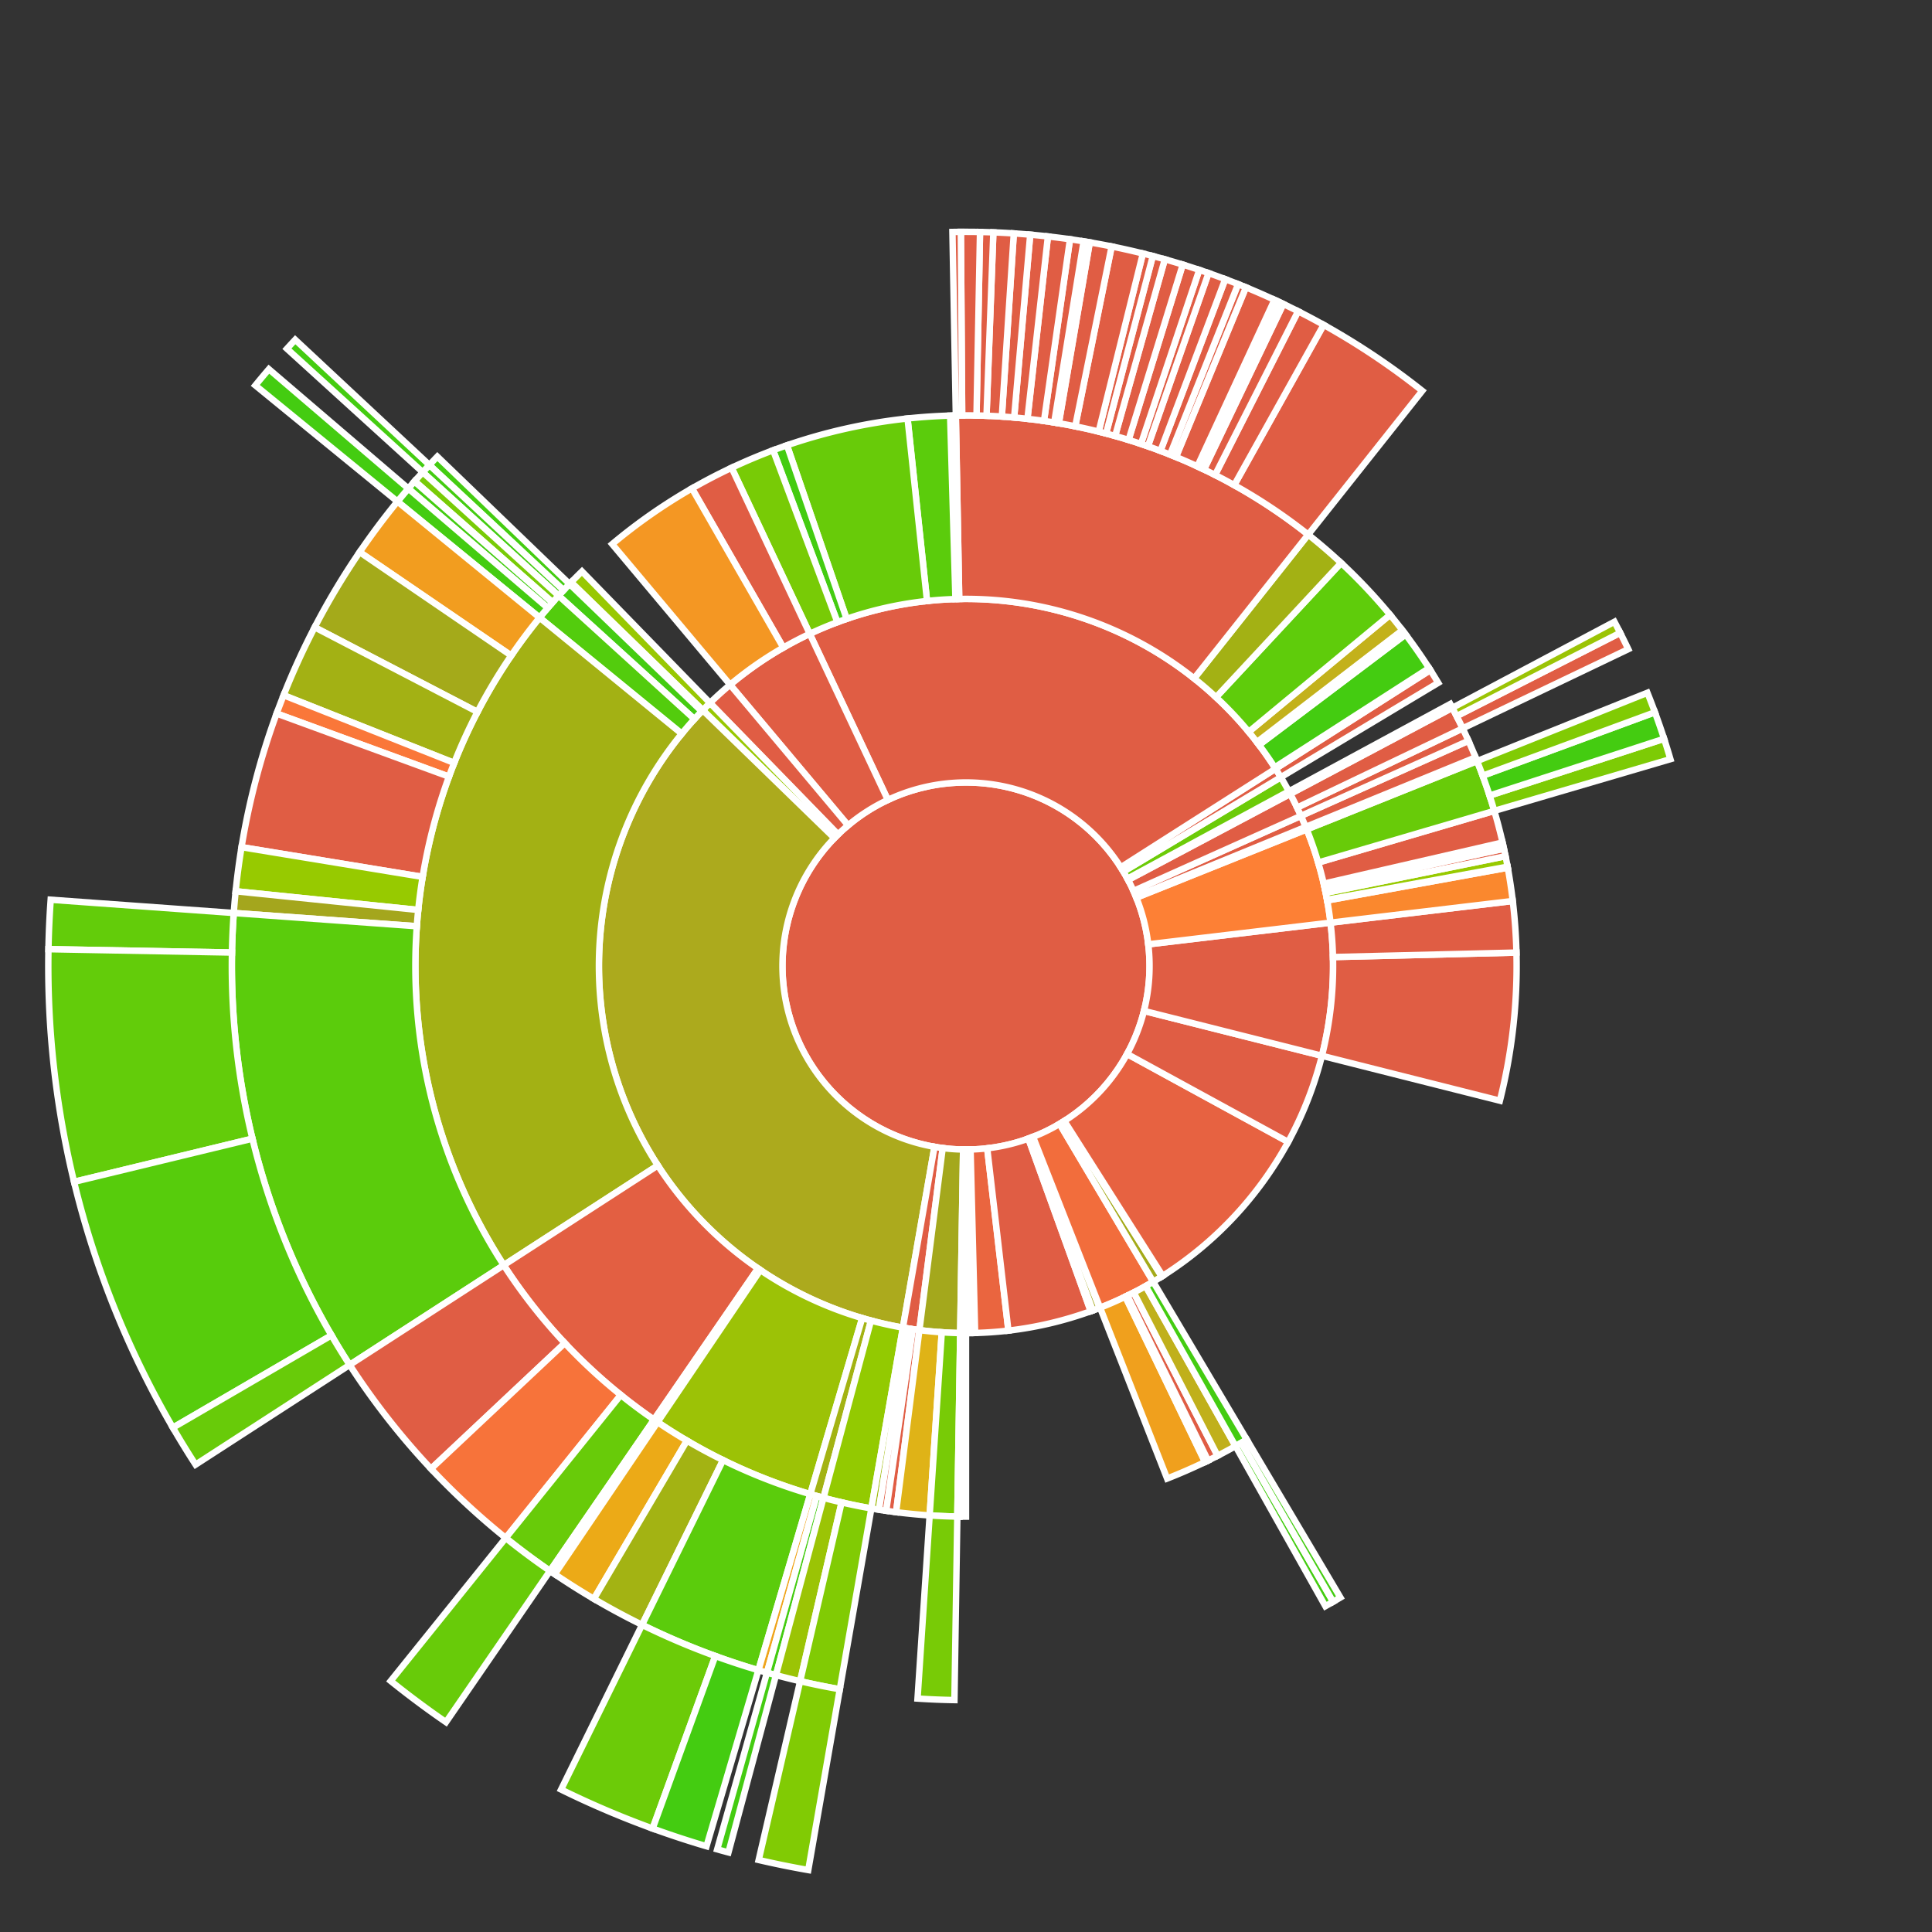 <svg baseProfile="full" width="300" height="300" viewBox="0 0 300 300" version="1.1"
xmlns="http://www.w3.org/2000/svg" xmlns:ev="http://www.w3.org/2001/xml-events"
xmlns:xlink="http://www.w3.org/1999/xlink">

<rect x="0" y="0" width="300" height="300" fill="#333333" stroke="none"/>

<style>rect.s{mask:url(#mask);}</style>
<defs>
  <pattern id="white" width="4" height="4" patternUnits="userSpaceOnUse" patternTransform="rotate(45)">
    <rect width="2" height="2" transform="translate(0,0)" fill="white"></rect>
  </pattern>
  <mask id="mask">
    <rect x="0" y="0" width="100%" height="100%" fill="url(#white)"></rect>
  </mask>
</defs>

<circle cx="150.0" cy="150.0" fill="#e05d44" r="28.5" stroke="white" stroke-width="1" />
<path d="M 150.0 178.5 L 150.0 207.0 A 57.0 57.0 0 0 0 150.622 206.997 L 150.311 178.498 A 28.5 28.5 0 0 1 150.0 178.5 z" fill="#4c1" stroke="white" stroke-width="1" />
<path d="M 150.311 178.498 L 150.622 206.997 A 57.0 57.0 0 0 0 151.416 206.982 L 150.708 178.491 A 28.5 28.5 0 0 1 150.311 178.498 z" fill="#4c1" stroke="white" stroke-width="1" />
<path d="M 150.708 178.491 L 151.416 206.982 A 57.0 57.0 0 0 0 156.584 206.619 L 153.292 178.309 A 28.5 28.5 0 0 1 150.708 178.491 z" fill="#ea653f" stroke="white" stroke-width="1" />
<path d="M 153.292 178.309 L 156.584 206.619 A 57.0 57.0 0 0 0 169.367 203.609 L 159.684 176.804 A 28.5 28.5 0 0 1 153.292 178.309 z" fill="#e05d44" stroke="white" stroke-width="1" />
<path d="M 159.684 176.804 L 169.367 203.609 A 57.0 57.0 0 0 0 169.562 203.538 L 159.781 176.769 A 28.5 28.5 0 0 1 159.684 176.804 z" fill="#4c1" stroke="white" stroke-width="1" />
<path d="M 159.781 176.769 L 169.562 203.538 A 57.0 57.0 0 0 0 169.692 203.491 L 159.846 176.745 A 28.5 28.5 0 0 1 159.781 176.769 z" fill="#e05d44" stroke="white" stroke-width="1" />
<path d="M 159.846 176.745 L 169.692 203.491 A 57.0 57.0 0 0 0 170.757 203.086 L 160.379 176.543 A 28.5 28.5 0 0 1 159.846 176.745 z" fill="#a4a61d" stroke="white" stroke-width="1" />
<path d="M 160.379 176.543 L 170.757 203.086 A 57.0 57.0 0 0 0 170.822 203.061 L 160.411 176.53 A 28.5 28.5 0 0 1 160.379 176.543 z" fill="#4c1" stroke="white" stroke-width="1" />
<path d="M 160.411 176.53 L 170.822 203.061 A 57.0 57.0 0 0 0 179.069 199.031 L 164.535 174.515 A 28.5 28.5 0 0 1 160.411 176.53 z" fill="#f26d3c" stroke="white" stroke-width="1" />
<path d="M 170.822 203.061 L 181.233 229.591 A 85.5 85.5 0 0 0 187.12 227.022 L 174.747 201.348 A 57.0 57.0 0 0 1 170.822 203.061 z" fill="#f0a01d" stroke="white" stroke-width="1" />
<path d="M 174.747 201.348 L 187.12 227.022 A 85.5 85.5 0 0 0 187.54 226.818 L 175.027 201.212 A 57.0 57.0 0 0 1 174.747 201.348 z" fill="#e05d44" stroke="white" stroke-width="1" />
<path d="M 175.027 201.212 L 187.54 226.818 A 85.5 85.5 0 0 0 187.587 226.795 L 175.058 201.197 A 57.0 57.0 0 0 1 175.027 201.212 z" fill="#4c1" stroke="white" stroke-width="1" />
<path d="M 175.058 201.197 L 187.587 226.795 A 85.5 85.5 0 0 0 189.069 226.052 L 176.046 200.701 A 57.0 57.0 0 0 1 175.058 201.197 z" fill="#e05d44" stroke="white" stroke-width="1" />
<path d="M 176.046 200.701 L 189.069 226.052 A 85.5 85.5 0 0 0 191.853 224.556 L 177.902 199.704 A 57.0 57.0 0 0 1 176.046 200.701 z" fill="#c0b01b" stroke="white" stroke-width="1" />
<path d="M 177.902 199.704 L 191.853 224.556 A 85.5 85.5 0 0 0 193.604 223.546 L 179.069 199.031 A 57.0 57.0 0 0 1 177.902 199.704 z" fill="#4c1" stroke="white" stroke-width="1" />
<path d="M 191.853 224.556 L 205.804 249.408 A 114.0 114.0 0 0 0 207.005 248.724 L 192.754 224.043 A 85.5 85.5 0 0 1 191.853 224.556 z" fill="#4c1" stroke="white" stroke-width="1" />
<path d="M 192.754 224.043 L 207.005 248.724 A 114.0 114.0 0 0 0 208.138 248.061 L 193.604 223.546 A 85.5 85.5 0 0 1 192.754 224.043 z" fill="#4c1" stroke="white" stroke-width="1" />
<path d="M 164.535 174.515 L 179.069 199.031 A 57.0 57.0 0 0 0 180.395 198.22 L 165.198 174.11 A 28.5 28.5 0 0 1 164.535 174.515 z" fill="#a4aa1a" stroke="white" stroke-width="1" />
<path d="M 165.198 174.11 L 180.395 198.22 A 57.0 57.0 0 0 0 180.541 198.127 L 165.271 174.064 A 28.5 28.5 0 0 1 165.198 174.11 z" fill="#4c1" stroke="white" stroke-width="1" />
<path d="M 165.271 174.064 L 180.541 198.127 A 57.0 57.0 0 0 0 200.026 177.32 L 175.013 163.66 A 28.5 28.5 0 0 1 165.271 174.064 z" fill="#e76241" stroke="white" stroke-width="1" />
<path d="M 175.013 163.66 L 200.026 177.32 A 57.0 57.0 0 0 0 205.268 163.943 L 177.634 156.972 A 28.5 28.5 0 0 1 175.013 163.66 z" fill="#e05d44" stroke="white" stroke-width="1" />
<path d="M 177.634 156.972 L 205.268 163.943 A 57.0 57.0 0 0 0 206.601 143.271 L 178.301 146.635 A 28.5 28.5 0 0 1 177.634 156.972 z" fill="#e05d44" stroke="white" stroke-width="1" />
<path d="M 205.268 163.943 L 232.902 170.915 A 85.5 85.5 0 0 0 235.475 147.914 L 206.983 148.61 A 57.0 57.0 0 0 1 205.268 163.943 z" fill="#e05d44" stroke="white" stroke-width="1" />
<path d="M 206.983 148.61 L 235.475 147.914 A 85.5 85.5 0 0 0 234.902 139.906 L 206.601 143.271 A 57.0 57.0 0 0 1 206.983 148.61 z" fill="#e05d44" stroke="white" stroke-width="1" />
<path d="M 178.301 146.635 L 206.601 143.271 A 57.0 57.0 0 0 0 202.905 128.785 L 176.452 139.392 A 28.5 28.5 0 0 1 178.301 146.635 z" fill="#fd8035" stroke="white" stroke-width="1" />
<path d="M 206.601 143.271 L 234.902 139.906 A 85.5 85.5 0 0 0 234.126 134.731 L 206.084 139.821 A 57.0 57.0 0 0 1 206.601 143.271 z" fill="#fa882e" stroke="white" stroke-width="1" />
<path d="M 206.084 139.821 L 234.126 134.731 A 85.5 85.5 0 0 0 234.098 134.578 L 206.065 139.719 A 57.0 57.0 0 0 1 206.084 139.821 z" fill="#e05d44" stroke="white" stroke-width="1" />
<path d="M 206.065 139.719 L 234.098 134.578 A 85.5 85.5 0 0 0 233.783 132.95 L 205.855 138.633 A 57.0 57.0 0 0 1 206.065 139.719 z" fill="#97ca00" stroke="white" stroke-width="1" />
<path d="M 205.855 138.633 L 233.783 132.95 A 85.5 85.5 0 0 0 233.537 131.784 L 205.691 137.856 A 57.0 57.0 0 0 1 205.855 138.633 z" fill="#e05d44" stroke="white" stroke-width="1" />
<path d="M 205.691 137.856 L 233.537 131.784 A 85.5 85.5 0 0 0 233.322 130.823 L 205.548 137.215 A 57.0 57.0 0 0 1 205.691 137.856 z" fill="#e05d44" stroke="white" stroke-width="1" />
<path d="M 205.548 137.215 L 233.322 130.823 A 85.5 85.5 0 0 0 232.036 125.911 L 204.691 133.94 A 57.0 57.0 0 0 1 205.548 137.215 z" fill="#e05d44" stroke="white" stroke-width="1" />
<path d="M 204.691 133.94 L 232.036 125.911 A 85.5 85.5 0 0 0 229.357 118.177 L 202.905 128.785 A 57.0 57.0 0 0 1 204.691 133.94 z" fill="#68cb09" stroke="white" stroke-width="1" />
<path d="M 232.036 125.911 L 259.382 117.881 A 114.0 114.0 0 0 0 258.401 114.713 L 231.301 123.535 A 85.5 85.5 0 0 1 232.036 125.911 z" fill="#7dcb05" stroke="white" stroke-width="1" />
<path d="M 231.301 123.535 L 258.401 114.713 A 114.0 114.0 0 0 0 256.975 110.601 L 230.231 120.45 A 85.5 85.5 0 0 1 231.301 123.535 z" fill="#4c1" stroke="white" stroke-width="1" />
<path d="M 230.231 120.45 L 256.975 110.601 A 114.0 114.0 0 0 0 255.81 107.57 L 229.357 118.177 A 85.5 85.5 0 0 1 230.231 120.45 z" fill="#81cb04" stroke="white" stroke-width="1" />
<path d="M 176.452 139.392 L 202.905 128.785 A 57.0 57.0 0 0 0 202.749 128.401 L 176.375 139.2 A 28.5 28.5 0 0 1 176.452 139.392 z" fill="#e05d44" stroke="white" stroke-width="1" />
<path d="M 202.905 128.785 L 229.357 118.177 A 85.5 85.5 0 0 0 229.124 117.601 L 202.749 128.401 A 57.0 57.0 0 0 1 202.905 128.785 z" fill="#e05d44" stroke="white" stroke-width="1" />
<path d="M 176.375 139.2 L 202.749 128.401 A 57.0 57.0 0 0 0 202.014 126.686 L 176.007 138.343 A 28.5 28.5 0 0 1 176.375 139.2 z" fill="#e05d44" stroke="white" stroke-width="1" />
<path d="M 202.749 128.401 L 229.124 117.601 A 85.5 85.5 0 0 0 228.021 115.029 L 202.014 126.686 A 57.0 57.0 0 0 1 202.749 128.401 z" fill="#e05d44" stroke="white" stroke-width="1" />
<path d="M 176.007 138.343 L 202.014 126.686 A 57.0 57.0 0 0 0 200.345 123.273 L 175.173 136.636 A 28.5 28.5 0 0 1 176.007 138.343 z" fill="#e05d44" stroke="white" stroke-width="1" />
<path d="M 202.014 126.686 L 228.021 115.029 A 85.5 85.5 0 0 0 227.128 113.101 L 201.419 125.401 A 57.0 57.0 0 0 1 202.014 126.686 z" fill="#e05d44" stroke="white" stroke-width="1" />
<path d="M 201.419 125.401 L 227.128 113.101 A 85.5 85.5 0 0 0 225.518 109.909 L 200.345 123.273 A 57.0 57.0 0 0 1 201.419 125.401 z" fill="#e05d44" stroke="white" stroke-width="1" />
<path d="M 227.128 113.101 L 252.838 100.802 A 114.0 114.0 0 0 0 251.583 98.262 L 226.188 111.197 A 85.5 85.5 0 0 1 227.128 113.101 z" fill="#e05d44" stroke="white" stroke-width="1" />
<path d="M 226.188 111.197 L 251.583 98.262 A 114.0 114.0 0 0 0 250.691 96.546 L 225.518 109.909 A 85.5 85.5 0 0 1 226.188 111.197 z" fill="#9bc405" stroke="white" stroke-width="1" />
<path d="M 175.173 136.636 L 200.345 123.273 A 57.0 57.0 0 0 0 200.133 122.877 L 175.067 136.438 A 28.5 28.5 0 0 1 175.173 136.636 z" fill="#9dc008" stroke="white" stroke-width="1" />
<path d="M 200.345 123.273 L 225.518 109.909 A 85.5 85.5 0 0 0 225.2 109.315 L 200.133 122.877 A 57.0 57.0 0 0 1 200.345 123.273 z" fill="#9dc008" stroke="white" stroke-width="1" />
<path d="M 175.067 136.438 L 200.133 122.877 A 57.0 57.0 0 0 0 198.885 120.686 L 174.442 135.343 A 28.5 28.5 0 0 1 175.067 136.438 z" fill="#6ccb08" stroke="white" stroke-width="1" />
<path d="M 174.442 135.343 L 198.885 120.686 A 57.0 57.0 0 0 0 198.067 119.364 L 174.033 134.682 A 28.5 28.5 0 0 1 174.442 135.343 z" fill="#e05d44" stroke="white" stroke-width="1" />
<path d="M 198.885 120.686 L 223.327 106.029 A 85.5 85.5 0 0 0 222.1 104.046 L 198.067 119.364 A 57.0 57.0 0 0 1 198.885 120.686 z" fill="#e05d44" stroke="white" stroke-width="1" />
<path d="M 174.033 134.682 L 198.067 119.364 A 57.0 57.0 0 0 0 125.737 98.422 L 137.868 124.211 A 28.5 28.5 0 0 1 174.033 134.682 z" fill="#e05d44" stroke="white" stroke-width="1" />
<path d="M 198.067 119.364 L 222.1 104.046 A 85.5 85.5 0 0 0 221.905 103.741 L 197.937 119.16 A 57.0 57.0 0 0 1 198.067 119.364 z" fill="#4c1" stroke="white" stroke-width="1" />
<path d="M 197.937 119.16 L 221.905 103.741 A 85.5 85.5 0 0 0 218.26 98.514 L 195.507 115.676 A 57.0 57.0 0 0 1 197.937 119.16 z" fill="#4c1" stroke="white" stroke-width="1" />
<path d="M 195.507 115.676 L 218.26 98.514 A 85.5 85.5 0 0 0 217.757 97.854 L 195.172 115.236 A 57.0 57.0 0 0 1 195.507 115.676 z" fill="#e7b015" stroke="white" stroke-width="1" />
<path d="M 195.172 115.236 L 217.757 97.854 A 85.5 85.5 0 0 0 215.85 95.465 L 193.9 113.643 A 57.0 57.0 0 0 1 195.172 115.236 z" fill="#c3b11b" stroke="white" stroke-width="1" />
<path d="M 193.9 113.643 L 215.85 95.465 A 85.5 85.5 0 0 0 208.243 87.406 L 188.829 108.271 A 57.0 57.0 0 0 1 193.9 113.643 z" fill="#5fcc0b" stroke="white" stroke-width="1" />
<path d="M 188.829 108.271 L 208.243 87.406 A 85.5 85.5 0 0 0 203.136 83.016 L 185.424 105.344 A 57.0 57.0 0 0 1 188.829 108.271 z" fill="#a3b114" stroke="white" stroke-width="1" />
<path d="M 185.424 105.344 L 203.136 83.016 A 85.5 85.5 0 0 0 148.42 64.515 L 148.946 93.01 A 57.0 57.0 0 0 1 185.424 105.344 z" fill="#e05d44" stroke="white" stroke-width="1" />
<path d="M 203.136 83.016 L 220.848 60.688 A 114.0 114.0 0 0 0 205.533 50.44 L 191.65 75.33 A 85.5 85.5 0 0 1 203.136 83.016 z" fill="#e05d44" stroke="white" stroke-width="1" />
<path d="M 191.65 75.33 L 205.533 50.44 A 114.0 114.0 0 0 0 201.569 48.331 L 188.676 73.748 A 85.5 85.5 0 0 1 191.65 75.33 z" fill="#e05d44" stroke="white" stroke-width="1" />
<path d="M 188.676 73.748 L 201.569 48.331 A 114.0 114.0 0 0 0 199.276 47.2 L 186.957 72.9 A 85.5 85.5 0 0 1 188.676 73.748 z" fill="#e05d44" stroke="white" stroke-width="1" />
<path d="M 186.957 72.9 L 199.276 47.2 A 114.0 114.0 0 0 0 198.527 46.844 L 186.395 72.633 A 85.5 85.5 0 0 1 186.957 72.9 z" fill="#e05d44" stroke="white" stroke-width="1" />
<path d="M 186.395 72.633 L 198.527 46.844 A 114.0 114.0 0 0 0 197.901 46.552 L 185.926 72.414 A 85.5 85.5 0 0 1 186.395 72.633 z" fill="#e05d44" stroke="white" stroke-width="1" />
<path d="M 185.926 72.414 L 197.901 46.552 A 114.0 114.0 0 0 0 193.47 44.613 L 182.603 70.96 A 85.5 85.5 0 0 1 185.926 72.414 z" fill="#e05d44" stroke="white" stroke-width="1" />
<path d="M 182.603 70.96 L 193.47 44.613 A 114.0 114.0 0 0 0 192.254 44.12 L 181.69 70.59 A 85.5 85.5 0 0 1 182.603 70.96 z" fill="#e05d44" stroke="white" stroke-width="1" />
<path d="M 181.69 70.59 L 192.254 44.12 A 114.0 114.0 0 0 0 190.257 43.345 L 180.193 70.009 A 85.5 85.5 0 0 1 181.69 70.59 z" fill="#e05d44" stroke="white" stroke-width="1" />
<path d="M 180.193 70.009 L 190.257 43.345 A 114.0 114.0 0 0 0 187.66 42.4 L 178.245 69.3 A 85.5 85.5 0 0 1 180.193 70.009 z" fill="#e05d44" stroke="white" stroke-width="1" />
<path d="M 178.245 69.3 L 187.66 42.4 A 114.0 114.0 0 0 0 186.222 41.908 L 177.166 68.931 A 85.5 85.5 0 0 1 178.245 69.3 z" fill="#e05d44" stroke="white" stroke-width="1" />
<path d="M 177.166 68.931 L 186.222 41.908 A 114.0 114.0 0 0 0 183.657 41.082 L 175.243 68.311 A 85.5 85.5 0 0 1 177.166 68.931 z" fill="#e05d44" stroke="white" stroke-width="1" />
<path d="M 175.243 68.311 L 183.657 41.082 A 114.0 114.0 0 0 0 180.874 40.26 L 173.155 67.695 A 85.5 85.5 0 0 1 175.243 68.311 z" fill="#e05d44" stroke="white" stroke-width="1" />
<path d="M 173.155 67.695 L 180.874 40.26 A 114.0 114.0 0 0 0 179.007 39.752 L 171.755 67.314 A 85.5 85.5 0 0 1 173.155 67.695 z" fill="#e05d44" stroke="white" stroke-width="1" />
<path d="M 171.755 67.314 L 179.007 39.752 A 114.0 114.0 0 0 0 177.468 39.359 L 170.601 67.019 A 85.5 85.5 0 0 1 171.755 67.314 z" fill="#e05d44" stroke="white" stroke-width="1" />
<path d="M 170.601 67.019 L 177.468 39.359 A 114.0 114.0 0 0 0 172.615 38.266 L 166.961 66.199 A 85.5 85.5 0 0 1 170.601 67.019 z" fill="#e05d44" stroke="white" stroke-width="1" />
<path d="M 166.961 66.199 L 172.615 38.266 A 114.0 114.0 0 0 0 169.219 37.632 L 164.414 65.724 A 85.5 85.5 0 0 1 166.961 66.199 z" fill="#e05d44" stroke="white" stroke-width="1" />
<path d="M 164.414 65.724 L 169.219 37.632 A 114.0 114.0 0 0 0 168.265 37.473 L 163.699 65.605 A 85.5 85.5 0 0 1 164.414 65.724 z" fill="#e05d44" stroke="white" stroke-width="1" />
<path d="M 163.699 65.605 L 168.265 37.473 A 114.0 114.0 0 0 0 166.148 37.149 L 162.111 65.362 A 85.5 85.5 0 0 1 163.699 65.605 z" fill="#e05d44" stroke="white" stroke-width="1" />
<path d="M 162.111 65.362 L 166.148 37.149 A 114.0 114.0 0 0 0 162.721 36.712 L 159.541 65.034 A 85.5 85.5 0 0 1 162.111 65.362 z" fill="#e05d44" stroke="white" stroke-width="1" />
<path d="M 159.541 65.034 L 162.721 36.712 A 114.0 114.0 0 0 0 159.971 36.437 L 157.478 64.828 A 85.5 85.5 0 0 1 159.541 65.034 z" fill="#e05d44" stroke="white" stroke-width="1" />
<path d="M 157.478 64.828 L 159.971 36.437 A 114.0 114.0 0 0 0 157.422 36.242 L 155.567 64.681 A 85.5 85.5 0 0 1 157.478 64.828 z" fill="#e05d44" stroke="white" stroke-width="1" />
<path d="M 155.567 64.681 L 157.422 36.242 A 114.0 114.0 0 0 0 154.248 36.079 L 153.186 64.559 A 85.5 85.5 0 0 1 155.567 64.681 z" fill="#e05d44" stroke="white" stroke-width="1" />
<path d="M 153.186 64.559 L 154.248 36.079 A 114.0 114.0 0 0 0 152.176 36.021 L 151.632 64.516 A 85.5 85.5 0 0 1 153.186 64.559 z" fill="#e05d44" stroke="white" stroke-width="1" />
<path d="M 151.632 64.516 L 152.176 36.021 A 114.0 114.0 0 0 0 149.205 36.003 L 149.404 64.502 A 85.5 85.5 0 0 1 151.632 64.516 z" fill="#e05d44" stroke="white" stroke-width="1" />
<path d="M 149.404 64.502 L 149.205 36.003 A 114.0 114.0 0 0 0 147.893 36.019 L 148.42 64.515 A 85.5 85.5 0 0 1 149.404 64.502 z" fill="#e05d44" stroke="white" stroke-width="1" />
<path d="M 148.946 93.01 L 148.42 64.515 A 85.5 85.5 0 0 0 147.539 64.535 L 148.359 93.024 A 57.0 57.0 0 0 1 148.946 93.01 z" fill="#4c1" stroke="white" stroke-width="1" />
<path d="M 148.359 93.024 L 147.539 64.535 A 85.5 85.5 0 0 0 140.923 64.983 L 143.949 93.322 A 57.0 57.0 0 0 1 148.359 93.024 z" fill="#5bcc0c" stroke="white" stroke-width="1" />
<path d="M 143.949 93.322 L 140.923 64.983 A 85.5 85.5 0 0 0 122.196 69.147 L 131.464 96.098 A 57.0 57.0 0 0 1 143.949 93.322 z" fill="#68cb09" stroke="white" stroke-width="1" />
<path d="M 131.464 96.098 L 122.196 69.147 A 85.5 85.5 0 0 0 120.05 69.917 L 130.033 96.612 A 57.0 57.0 0 0 1 131.464 96.098 z" fill="#4c1" stroke="white" stroke-width="1" />
<path d="M 130.033 96.612 L 120.05 69.917 A 85.5 85.5 0 0 0 113.605 72.633 L 125.737 98.422 A 57.0 57.0 0 0 1 130.033 96.612 z" fill="#78cb06" stroke="white" stroke-width="1" />
<path d="M 137.868 124.211 L 125.737 98.422 A 57.0 57.0 0 0 0 113.371 106.327 L 131.686 128.163 A 28.5 28.5 0 0 1 137.868 124.211 z" fill="#e05d44" stroke="white" stroke-width="1" />
<path d="M 125.737 98.422 L 113.605 72.633 A 85.5 85.5 0 0 0 107.448 75.841 L 121.632 100.56 A 57.0 57.0 0 0 1 125.737 98.422 z" fill="#e05d44" stroke="white" stroke-width="1" />
<path d="M 121.632 100.56 L 107.448 75.841 A 85.5 85.5 0 0 0 95.057 84.49 L 113.371 106.327 A 57.0 57.0 0 0 1 121.632 100.56 z" fill="#f49723" stroke="white" stroke-width="1" />
<path d="M 131.686 128.163 L 113.371 106.327 A 57.0 57.0 0 0 0 110.245 109.152 L 130.123 129.576 A 28.5 28.5 0 0 1 131.686 128.163 z" fill="#e05d44" stroke="white" stroke-width="1" />
<path d="M 130.123 129.576 L 110.245 109.152 A 57.0 57.0 0 0 0 109.122 110.276 L 129.561 130.138 A 28.5 28.5 0 0 1 130.123 129.576 z" fill="#98c802" stroke="white" stroke-width="1" />
<path d="M 110.245 109.152 L 90.368 88.728 A 85.5 85.5 0 0 0 88.683 90.414 L 109.122 110.276 A 57.0 57.0 0 0 1 110.245 109.152 z" fill="#98c802" stroke="white" stroke-width="1" />
<path d="M 129.561 130.138 L 109.122 110.276 A 57.0 57.0 0 0 0 140.203 206.152 L 145.102 178.076 A 28.5 28.5 0 0 1 129.561 130.138 z" fill="#acaa1d" stroke="white" stroke-width="1" />
<path d="M 109.122 110.276 L 88.683 90.414 A 85.5 85.5 0 0 0 88.431 90.675 L 108.954 110.45 A 57.0 57.0 0 0 1 109.122 110.276 z" fill="#e76241" stroke="white" stroke-width="1" />
<path d="M 108.954 110.45 L 88.431 90.675 A 85.5 85.5 0 0 0 86.731 92.491 L 107.821 111.661 A 57.0 57.0 0 0 1 108.954 110.45 z" fill="#4c1" stroke="white" stroke-width="1" />
<path d="M 88.431 90.675 L 67.908 70.9 A 114.0 114.0 0 0 0 66.671 72.203 L 87.504 91.652 A 85.5 85.5 0 0 1 88.431 90.675 z" fill="#4c1" stroke="white" stroke-width="1" />
<path d="M 87.504 91.652 L 66.671 72.203 A 114.0 114.0 0 0 0 65.641 73.321 L 86.731 92.491 A 85.5 85.5 0 0 1 87.504 91.652 z" fill="#4c1" stroke="white" stroke-width="1" />
<path d="M 66.671 72.203 L 45.839 52.754 A 142.5 142.5 0 0 0 44.552 54.151 L 65.641 73.321 A 114.0 114.0 0 0 1 66.671 72.203 z" fill="#4c1" stroke="white" stroke-width="1" />
<path d="M 107.821 111.661 L 86.731 92.491 A 85.5 85.5 0 0 0 83.788 95.905 L 105.859 113.937 A 57.0 57.0 0 0 1 107.821 111.661 z" fill="#53cc0d" stroke="white" stroke-width="1" />
<path d="M 86.731 92.491 L 65.641 73.321 A 114.0 114.0 0 0 0 64.398 74.712 L 85.799 93.534 A 85.5 85.5 0 0 1 86.731 92.491 z" fill="#78cb06" stroke="white" stroke-width="1" />
<path d="M 85.799 93.534 L 64.398 74.712 A 114.0 114.0 0 0 0 64.352 74.764 L 85.764 93.573 A 85.5 85.5 0 0 1 85.799 93.534 z" fill="#4c1" stroke="white" stroke-width="1" />
<path d="M 85.764 93.573 L 64.352 74.764 A 114.0 114.0 0 0 0 63.402 75.86 L 85.051 94.395 A 85.5 85.5 0 0 1 85.764 93.573 z" fill="#4c1" stroke="white" stroke-width="1" />
<path d="M 85.051 94.395 L 63.402 75.86 A 114.0 114.0 0 0 0 61.717 77.874 L 83.788 95.905 A 85.5 85.5 0 0 1 85.051 94.395 z" fill="#4c1" stroke="white" stroke-width="1" />
<path d="M 63.402 75.86 L 41.752 57.325 A 142.5 142.5 0 0 0 39.647 59.842 L 61.717 77.874 A 114.0 114.0 0 0 1 63.402 75.86 z" fill="#4c1" stroke="white" stroke-width="1" />
<path d="M 105.859 113.937 L 83.788 95.905 A 85.5 85.5 0 0 0 78.222 196.455 L 102.148 180.97 A 57.0 57.0 0 0 1 105.859 113.937 z" fill="#a3b114" stroke="white" stroke-width="1" />
<path d="M 83.788 95.905 L 61.717 77.874 A 114.0 114.0 0 0 0 55.844 85.729 L 79.383 101.797 A 85.5 85.5 0 0 1 83.788 95.905 z" fill="#f29d1f" stroke="white" stroke-width="1" />
<path d="M 79.383 101.797 L 55.844 85.729 A 114.0 114.0 0 0 0 48.859 97.402 L 74.144 110.551 A 85.5 85.5 0 0 1 79.383 101.797 z" fill="#a4aa1a" stroke="white" stroke-width="1" />
<path d="M 74.144 110.551 L 48.859 97.402 A 114.0 114.0 0 0 0 44.037 107.955 L 70.528 118.466 A 85.5 85.5 0 0 1 74.144 110.551 z" fill="#a3b114" stroke="white" stroke-width="1" />
<path d="M 70.528 118.466 L 44.037 107.955 A 114.0 114.0 0 0 0 42.953 110.795 L 69.715 120.596 A 85.5 85.5 0 0 1 70.528 118.466 z" fill="#fa7739" stroke="white" stroke-width="1" />
<path d="M 69.715 120.596 L 42.953 110.795 A 114.0 114.0 0 0 0 37.503 131.547 L 65.627 136.161 A 85.5 85.5 0 0 1 69.715 120.596 z" fill="#e05d44" stroke="white" stroke-width="1" />
<path d="M 65.627 136.161 L 37.503 131.547 A 114.0 114.0 0 0 0 36.592 138.395 L 64.944 141.296 A 85.5 85.5 0 0 1 65.627 136.161 z" fill="#97ca00" stroke="white" stroke-width="1" />
<path d="M 64.944 141.296 L 36.592 138.395 A 114.0 114.0 0 0 0 36.298 141.768 L 64.723 143.826 A 85.5 85.5 0 0 1 64.944 141.296 z" fill="#a4a61d" stroke="white" stroke-width="1" />
<path d="M 64.723 143.826 L 36.298 141.768 A 114.0 114.0 0 0 0 54.295 211.941 L 78.222 196.455 A 85.5 85.5 0 0 1 64.723 143.826 z" fill="#5bcc0c" stroke="white" stroke-width="1" />
<path d="M 36.298 141.768 L 7.872 139.71 A 142.5 142.5 0 0 0 7.524 147.388 L 36.019 147.91 A 114.0 114.0 0 0 1 36.298 141.768 z" fill="#63cc0a" stroke="white" stroke-width="1" />
<path d="M 36.019 147.91 L 7.524 147.388 A 142.5 142.5 0 0 0 11.498 183.517 L 39.198 176.813 A 114.0 114.0 0 0 1 36.019 147.91 z" fill="#63cc0a" stroke="white" stroke-width="1" />
<path d="M 39.198 176.813 L 11.498 183.517 A 142.5 142.5 0 0 0 26.844 221.686 L 51.475 207.349 A 114.0 114.0 0 0 1 39.198 176.813 z" fill="#57cc0c" stroke="white" stroke-width="1" />
<path d="M 51.475 207.349 L 26.844 221.686 A 142.5 142.5 0 0 0 30.369 227.426 L 54.295 211.941 A 114.0 114.0 0 0 1 51.475 207.349 z" fill="#68cb09" stroke="white" stroke-width="1" />
<path d="M 102.148 180.97 L 78.222 196.455 A 85.5 85.5 0 0 0 101.551 220.448 L 117.701 196.965 A 57.0 57.0 0 0 1 102.148 180.97 z" fill="#e35f42" stroke="white" stroke-width="1" />
<path d="M 78.222 196.455 L 54.295 211.941 A 114.0 114.0 0 0 0 66.931 228.074 L 87.698 208.556 A 85.5 85.5 0 0 1 78.222 196.455 z" fill="#e05d44" stroke="white" stroke-width="1" />
<path d="M 87.698 208.556 L 66.931 228.074 A 114.0 114.0 0 0 0 78.531 238.816 L 96.398 216.612 A 85.5 85.5 0 0 1 87.698 208.556 z" fill="#f7733a" stroke="white" stroke-width="1" />
<path d="M 96.398 216.612 L 78.531 238.816 A 114.0 114.0 0 0 0 85.401 243.931 L 101.551 220.448 A 85.5 85.5 0 0 1 96.398 216.612 z" fill="#68cb09" stroke="white" stroke-width="1" />
<path d="M 78.531 238.816 L 60.664 261.02 A 142.5 142.5 0 0 0 69.252 267.414 L 85.401 243.931 A 114.0 114.0 0 0 1 78.531 238.816 z" fill="#68cb09" stroke="white" stroke-width="1" />
<path d="M 117.701 196.965 L 101.551 220.448 A 85.5 85.5 0 0 0 102.108 220.828 L 118.072 197.219 A 57.0 57.0 0 0 1 117.701 196.965 z" fill="#fb8530" stroke="white" stroke-width="1" />
<path d="M 101.551 220.448 L 85.401 243.931 A 114.0 114.0 0 0 0 85.458 243.97 L 101.594 220.478 A 85.5 85.5 0 0 1 101.551 220.448 z" fill="#4c1" stroke="white" stroke-width="1" />
<path d="M 101.594 220.478 L 85.458 243.97 A 114.0 114.0 0 0 0 86.144 244.437 L 102.108 220.828 A 85.5 85.5 0 0 1 101.594 220.478 z" fill="#fa7739" stroke="white" stroke-width="1" />
<path d="M 118.072 197.219 L 102.108 220.828 A 85.5 85.5 0 0 0 125.824 232.011 L 133.882 204.674 A 57.0 57.0 0 0 1 118.072 197.219 z" fill="#9cc206" stroke="white" stroke-width="1" />
<path d="M 102.108 220.828 L 86.144 244.437 A 114.0 114.0 0 0 0 92.219 248.272 L 106.664 223.704 A 85.5 85.5 0 0 1 102.108 220.828 z" fill="#ecaa17" stroke="white" stroke-width="1" />
<path d="M 106.664 223.704 L 92.219 248.272 A 114.0 114.0 0 0 0 99.699 252.302 L 112.274 226.727 A 85.5 85.5 0 0 1 106.664 223.704 z" fill="#a3b313" stroke="white" stroke-width="1" />
<path d="M 112.274 226.727 L 99.699 252.302 A 114.0 114.0 0 0 0 117.765 259.348 L 125.824 232.011 A 85.5 85.5 0 0 1 112.274 226.727 z" fill="#5bcc0c" stroke="white" stroke-width="1" />
<path d="M 99.699 252.302 L 87.123 277.878 A 142.5 142.5 0 0 0 101.339 283.934 L 111.071 257.147 A 114.0 114.0 0 0 1 99.699 252.302 z" fill="#6ccb08" stroke="white" stroke-width="1" />
<path d="M 111.071 257.147 L 101.339 283.934 A 142.5 142.5 0 0 0 109.706 286.685 L 117.765 259.348 A 114.0 114.0 0 0 1 111.071 257.147 z" fill="#4c1" stroke="white" stroke-width="1" />
<path d="M 133.882 204.674 L 125.824 232.011 A 85.5 85.5 0 0 0 127.869 232.586 L 135.246 205.057 A 57.0 57.0 0 0 1 133.882 204.674 z" fill="#a3b313" stroke="white" stroke-width="1" />
<path d="M 125.824 232.011 L 117.765 259.348 A 114.0 114.0 0 0 0 119.093 259.73 L 126.82 232.298 A 85.5 85.5 0 0 1 125.824 232.011 z" fill="#efa41b" stroke="white" stroke-width="1" />
<path d="M 126.82 232.298 L 119.093 259.73 A 114.0 114.0 0 0 0 120.492 260.115 L 127.869 232.586 A 85.5 85.5 0 0 1 126.82 232.298 z" fill="#4c1" stroke="white" stroke-width="1" />
<path d="M 119.093 259.73 L 111.366 287.163 A 142.5 142.5 0 0 0 113.115 287.643 L 120.492 260.115 A 114.0 114.0 0 0 1 119.093 259.73 z" fill="#4c1" stroke="white" stroke-width="1" />
<path d="M 135.246 205.057 L 127.869 232.586 A 85.5 85.5 0 0 0 135.305 234.228 L 140.203 206.152 A 57.0 57.0 0 0 1 135.246 205.057 z" fill="#93ca01" stroke="white" stroke-width="1" />
<path d="M 127.869 232.586 L 120.492 260.115 A 114.0 114.0 0 0 0 124.245 261.053 L 130.684 233.29 A 85.5 85.5 0 0 1 127.869 232.586 z" fill="#9bc405" stroke="white" stroke-width="1" />
<path d="M 130.684 233.29 L 124.245 261.053 A 114.0 114.0 0 0 0 130.406 262.304 L 135.305 234.228 A 85.5 85.5 0 0 1 130.684 233.29 z" fill="#81cb04" stroke="white" stroke-width="1" />
<path d="M 124.245 261.053 L 117.807 288.816 A 142.5 142.5 0 0 0 125.508 290.379 L 130.406 262.304 A 114.0 114.0 0 0 1 124.245 261.053 z" fill="#81cb04" stroke="white" stroke-width="1" />
<path d="M 145.102 178.076 L 140.203 206.152 A 57.0 57.0 0 0 0 142.765 206.539 L 146.382 178.269 A 28.5 28.5 0 0 1 145.102 178.076 z" fill="#e05d44" stroke="white" stroke-width="1" />
<path d="M 140.203 206.152 L 135.305 234.228 A 85.5 85.5 0 0 0 136.48 234.424 L 140.987 206.283 A 57.0 57.0 0 0 1 140.203 206.152 z" fill="#a0bb0c" stroke="white" stroke-width="1" />
<path d="M 140.987 206.283 L 136.48 234.424 A 85.5 85.5 0 0 0 137.607 234.597 L 141.738 206.398 A 57.0 57.0 0 0 1 140.987 206.283 z" fill="#e05d44" stroke="white" stroke-width="1" />
<path d="M 141.738 206.398 L 137.607 234.597 A 85.5 85.5 0 0 0 139.147 234.808 L 142.765 206.539 A 57.0 57.0 0 0 1 141.738 206.398 z" fill="#e05d44" stroke="white" stroke-width="1" />
<path d="M 146.382 178.269 L 142.765 206.539 A 57.0 57.0 0 0 0 149.102 206.993 L 149.551 178.496 A 28.5 28.5 0 0 1 146.382 178.269 z" fill="#a4a81c" stroke="white" stroke-width="1" />
<path d="M 142.765 206.539 L 139.147 234.808 A 85.5 85.5 0 0 0 144.356 235.313 L 146.237 206.876 A 57.0 57.0 0 0 1 142.765 206.539 z" fill="#dfb317" stroke="white" stroke-width="1" />
<path d="M 146.237 206.876 L 144.356 235.313 A 85.5 85.5 0 0 0 148.653 235.489 L 149.102 206.993 A 57.0 57.0 0 0 1 146.237 206.876 z" fill="#78cb06" stroke="white" stroke-width="1" />
<path d="M 144.356 235.313 L 142.474 263.751 A 114.0 114.0 0 0 0 148.204 263.986 L 148.653 235.489 A 85.5 85.5 0 0 1 144.356 235.313 z" fill="#78cb06" stroke="white" stroke-width="1" />
<path d="M 149.551 178.496 L 149.102 206.993 A 57.0 57.0 0 0 0 149.344 206.996 L 149.672 178.498 A 28.5 28.5 0 0 1 149.551 178.496 z" fill="#4c1" stroke="white" stroke-width="1" />
<path d="M 149.102 206.993 L 148.653 235.489 A 85.5 85.5 0 0 0 148.86 235.492 L 149.24 206.995 A 57.0 57.0 0 0 1 149.102 206.993 z" fill="#4c1" stroke="white" stroke-width="1" />
<path d="M 149.24 206.995 L 148.86 235.492 A 85.5 85.5 0 0 0 149.015 235.494 L 149.344 206.996 A 57.0 57.0 0 0 1 149.24 206.995 z" fill="#4c1" stroke="white" stroke-width="1" />
<path d="M 149.672 178.498 L 149.344 206.996 A 57.0 57.0 0 0 0 150 207.0 L 150 178.5 A 28.5 28.5 0 0 1 149.672 178.498 z" fill="#8eca02" stroke="white" stroke-width="1" />
<path d="M 149.344 206.996 L 149.015 235.494 A 85.5 85.5 0 0 0 150 235.5 L 150 207.0 A 57.0 57.0 0 0 1 149.344 206.996 z" fill="#8eca02" stroke="white" stroke-width="1" />
</svg>